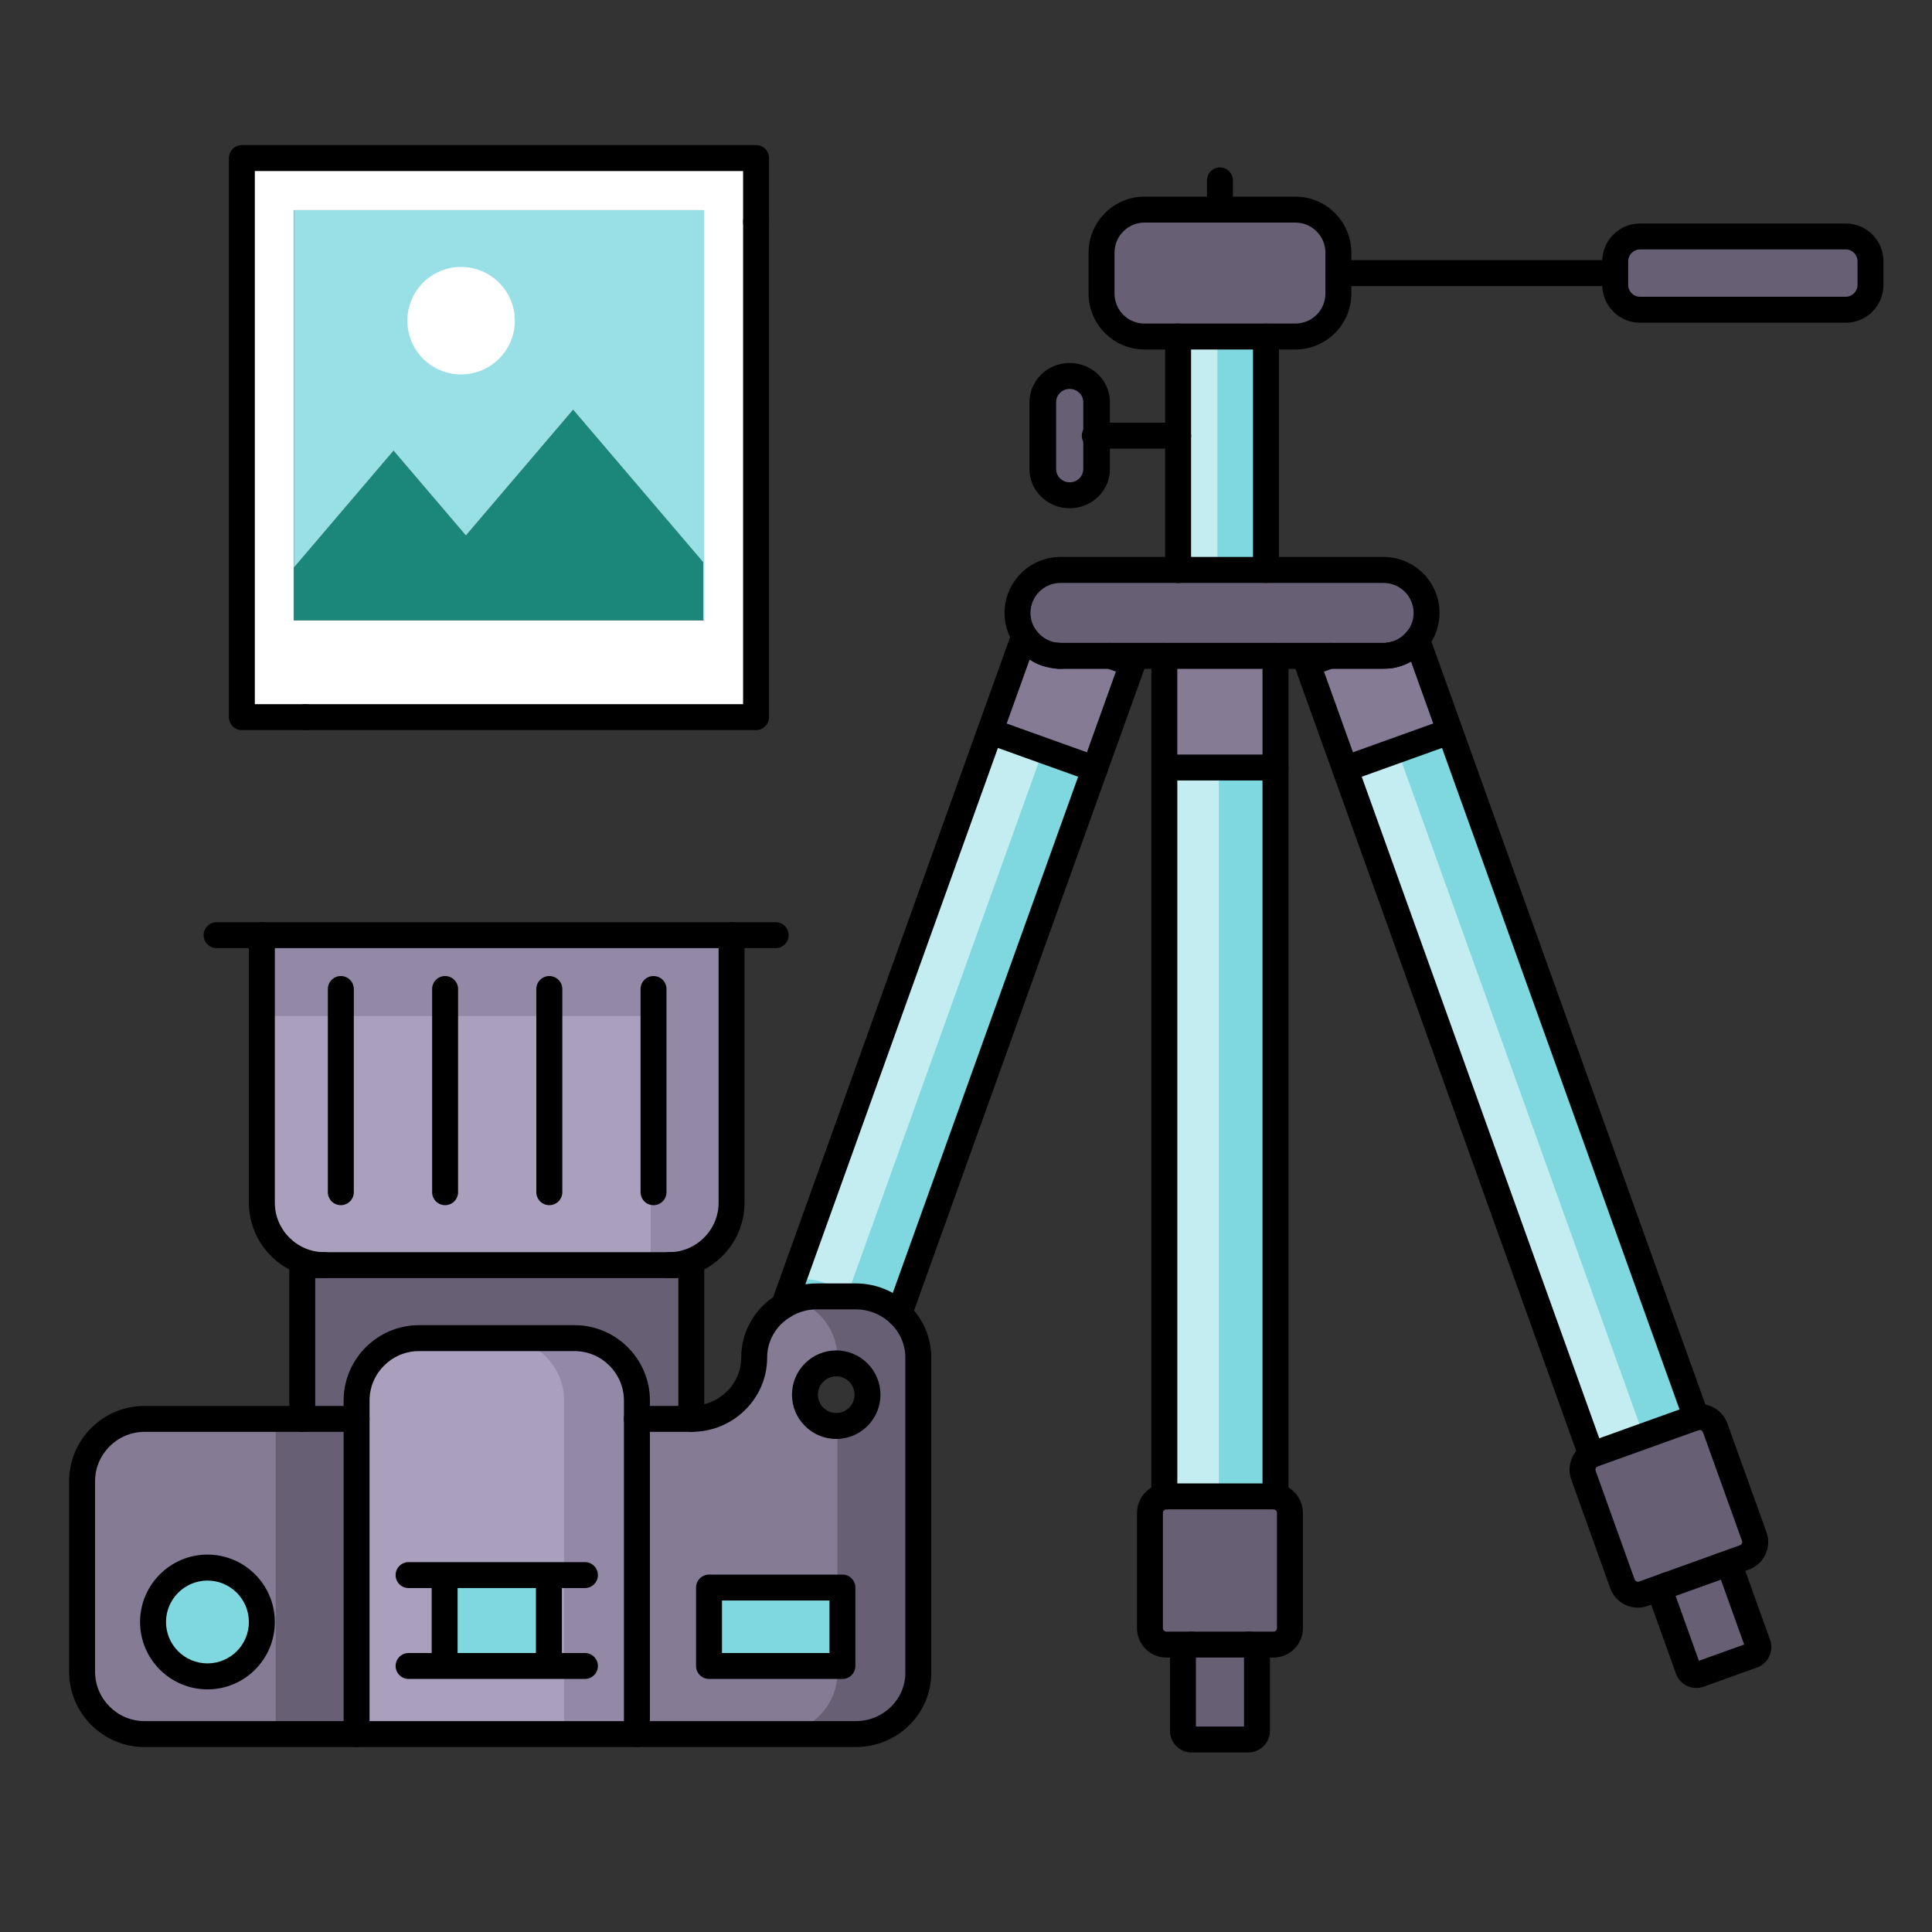 <?xml version="1.0" encoding="UTF-8"?>
<svg width="40px" height="40px" viewBox="0 0 40 40" version="1.1" xmlns="http://www.w3.org/2000/svg" xmlns:xlink="http://www.w3.org/1999/xlink">
    <rect x="0" y="0" width="40" height="40" fill="#333333" stroke="none"/>
    <title>tiempo libre</title>
    <g id="tiempo-libre" stroke="none" stroke-width="1" fill="none" fill-rule="evenodd">
        <g id="shutterstock_357575783" transform="translate(0.5, 3)">
            <path d="M3.796,29.455 C4.417,29.455 4.921,29.959 4.921,30.582 C4.921,31.204 4.417,31.708 3.796,31.708 C3.173,31.708 2.668,31.204 2.668,30.582 C2.668,29.959 3.173,29.455 3.796,29.455" id="Fill-35" fill="#7FD8DF"></path>
            <polyline id="Fill-36" fill="#7FD8DF" points="10.864 31.343 10.864 31.492 8.706 31.492 8.706 29.611 10.864 29.611 10.864 31.343"></polyline>
            <polygon id="Fill-37" fill="#7FD8DF" points="14.179 31.492 16.942 31.492 16.942 29.869 14.179 29.869"></polygon>
            <path d="M14.647,20.065 L14.647,21.899 C14.647,22.611 14.064,23.194 13.354,23.194 L6.216,23.194 C5.504,23.194 4.921,22.611 4.921,21.899 L4.921,16.361 L14.647,16.361 L14.647,20.065" id="Fill-38" fill="#AA9FBC"></path>
            <path d="M4.921,16.361 L4.921,18.036 L12.972,18.036 L12.972,23.194 L13.354,23.194 C14.064,23.194 14.647,22.611 14.647,21.899 L14.647,16.361 L4.921,16.361" id="Fill-39" fill="#9388A5"></path>
            <path d="M12.687,31.608 L12.687,32.902 L6.883,32.902 L6.883,25.998 C6.883,25.286 7.464,24.705 8.176,24.705 L11.394,24.705 C12.105,24.705 12.687,25.286 12.687,25.998 L12.687,31.608 Z M8.706,31.492 L10.864,31.492 L10.864,29.611 L8.706,29.611 L8.706,31.492 Z" id="Fill-40" fill="#AA9FBC"></path>
            <path d="M11.394,24.705 L9.886,24.705 C10.598,24.705 11.179,25.286 11.179,25.998 L11.179,32.902 L12.687,32.902 L12.687,25.998 C12.687,25.286 12.105,24.705 11.394,24.705" id="Fill-41" fill="#9388A5"></path>
            <path d="M4.921,30.582 C4.921,29.959 4.417,29.455 3.796,29.455 C3.173,29.455 2.668,29.959 2.668,30.582 C2.668,31.204 3.173,31.708 3.796,31.708 C4.417,31.708 4.921,31.204 4.921,30.582 Z M6.883,31.608 L6.883,32.902 L2.493,32.902 C1.781,32.902 1.199,32.319 1.199,31.608 L1.199,27.669 C1.199,26.959 1.781,26.377 2.493,26.377 L6.883,26.377 L6.883,31.608 L6.883,31.608 Z" id="Fill-42" fill="#857B95"></path>
            <polyline id="Fill-43" fill="#675F74" points="5.757 26.377 5.208 26.377 5.208 32.902 6.883 32.902 6.883 26.377 5.757 26.377"></polyline>
            <path d="M14.179,31.492 L16.942,31.492 L16.942,29.869 L14.179,29.869 L14.179,31.492 Z M17.461,25.876 C17.461,25.519 17.171,25.227 16.813,25.227 C16.456,25.227 16.166,25.519 16.166,25.876 C16.166,26.234 16.456,26.524 16.813,26.524 C17.171,26.524 17.461,26.234 17.461,25.876 Z M18.513,29.073 C18.513,29.785 18.513,30.938 18.513,31.634 C18.513,32.333 17.93,32.902 17.218,32.902 L12.687,32.902 L12.687,26.377 L13.821,26.377 C14.533,26.377 15.114,25.805 15.114,25.108 C15.114,24.654 15.36,24.256 15.729,24.033 C15.926,23.911 16.161,23.84 16.409,23.84 L17.218,23.84 C17.566,23.84 17.883,23.976 18.116,24.197 C18.36,24.428 18.513,24.752 18.513,25.108 C18.513,25.805 18.513,26.959 18.513,27.669 L18.513,29.073 L18.513,29.073 Z" id="Fill-44" fill="#857B95"></path>
            <path d="M18.116,24.197 C17.883,23.976 17.566,23.84 17.218,23.84 L16.409,23.84 C16.259,23.84 16.115,23.869 15.98,23.916 C16.153,23.978 16.311,24.073 16.441,24.197 C16.685,24.428 16.837,24.752 16.837,25.108 C16.837,25.147 16.837,25.188 16.837,25.23 C17.184,25.243 17.461,25.527 17.461,25.876 C17.461,26.226 17.184,26.508 16.837,26.521 C16.837,26.939 16.837,27.349 16.837,27.669 L16.837,29.073 C16.837,29.303 16.837,29.578 16.837,29.869 L16.942,29.869 L16.942,31.492 L16.837,31.492 C16.837,31.541 16.837,31.589 16.837,31.634 C16.837,32.333 16.255,32.902 15.543,32.902 L17.218,32.902 C17.93,32.902 18.513,32.333 18.513,31.634 C18.513,30.938 18.513,29.785 18.513,29.073 L18.513,27.669 C18.513,26.959 18.513,25.805 18.513,25.108 C18.513,24.752 18.36,24.428 18.116,24.197" id="Fill-45" fill="#675F74"></path>
            <path d="M13.812,23.194 L13.812,26.377 L12.687,26.377 L12.687,25.998 C12.687,25.286 12.105,24.705 11.394,24.705 L8.176,24.705 C7.464,24.705 6.883,25.286 6.883,25.998 L6.883,26.377 L5.757,26.377 L5.757,23.194 L13.812,23.194" id="Fill-46" fill="#675F74"></path>
            <path d="M22.947,10.743 L22.166,12.919 L19.999,12.142 L20.707,10.169 C20.742,10.224 20.782,10.274 20.828,10.319 C20.834,10.326 20.841,10.333 20.848,10.336 C20.873,10.363 20.901,10.386 20.932,10.406 C20.96,10.43 20.992,10.45 21.023,10.467 C21.039,10.475 21.055,10.484 21.072,10.492 C21.099,10.505 21.126,10.517 21.154,10.525 C21.223,10.551 21.297,10.567 21.372,10.574 C21.399,10.577 21.427,10.579 21.456,10.579 L22.491,10.579 L22.947,10.743" id="Fill-47" fill="#857B95"></path>
            <polygon id="Fill-48" fill="#857B95" points="23.606 12.891 25.908 12.891 25.908 10.579 23.606 10.579"></polygon>
            <path d="M28.838,10.247 L29.518,12.142 L29.516,12.142 L27.35,12.919 L26.568,10.743 L27.025,10.579 L28.144,10.579 C28.186,10.579 28.226,10.576 28.267,10.569 C28.29,10.567 28.313,10.564 28.335,10.557 C28.347,10.556 28.359,10.552 28.369,10.549 C28.394,10.544 28.419,10.537 28.443,10.527 C28.6,10.472 28.735,10.375 28.838,10.247" id="Fill-49" fill="#857B95"></path>
            <polygon id="Fill-50" fill="#C3EDF0" points="23.891 8.8 25.71 8.8 25.71 3.968 23.891 3.968"></polygon>
            <polygon id="Fill-51" fill="#7FD8DF" points="24.705 8.8 25.71 8.8 25.71 3.968 24.705 3.968"></polygon>
            <path d="M22.166,12.919 L18.116,24.197 C17.883,23.976 17.566,23.84 17.218,23.84 L16.409,23.84 C16.161,23.84 15.926,23.911 15.729,24.033 L19.999,12.142 L22.166,12.919" id="Fill-52" fill="#C3EDF0"></path>
            <path d="M15.926,23.484 L15.729,24.033 C15.926,23.911 16.161,23.84 16.409,23.84 L17.033,23.84 C16.801,23.619 16.484,23.484 16.136,23.484 L15.926,23.484" id="Fill-53" fill="#7FD8DF"></path>
            <path d="M19.999,12.142 L19.988,12.169 L21.084,12.562 L17.033,23.84 L17.218,23.84 C17.566,23.84 17.883,23.976 18.116,24.197 L22.166,12.919 L19.999,12.142" id="Fill-54" fill="#7FD8DF"></path>
            <polygon id="Fill-55" fill="#C3EDF0" points="23.606 27.981 25.908 27.981 25.908 12.891 23.606 12.891"></polygon>
            <polygon id="Fill-56" fill="#7FD8DF" points="24.735 27.981 25.908 27.981 25.908 12.891 24.735 12.891"></polygon>
            <polyline id="Fill-57" fill="#C3EDF0" points="29.518 12.142 34.617 26.343 34.576 26.358 32.481 27.11 32.449 27.122 27.35 12.919 29.516 12.142 29.518 12.142"></polyline>
            <polyline id="Fill-58" fill="#7FD8DF" points="29.518 12.142 29.516 12.142 28.433 12.531 33.444 26.489 33.404 26.504 32.361 26.878 32.449 27.122 32.481 27.11 34.576 26.358 34.617 26.343 29.518 12.142"></polyline>
            <path d="M38.226,2.41 L38.226,2.899 C38.226,3.182 37.997,3.413 37.714,3.413 L33.456,3.413 C33.171,3.413 32.941,3.182 32.941,2.899 L32.941,2.41 C32.941,2.125 33.171,1.896 33.456,1.896 L37.714,1.896 C37.997,1.896 38.226,2.125 38.226,2.41" id="Fill-59" fill="#675F74"></path>
            <path d="M22.166,6.02 L22.166,6.713 C22.166,7.011 21.923,7.254 21.623,7.254 C21.474,7.254 21.339,7.194 21.241,7.095 C21.143,6.998 21.082,6.862 21.082,6.713 L21.082,5.326 C21.082,5.026 21.325,4.783 21.623,4.783 C21.773,4.783 21.91,4.844 22.007,4.943 C22.106,5.04 22.166,5.177 22.166,5.326 L22.166,6.02" id="Fill-60" fill="#675F74"></path>
            <path d="M27.209,2.654 L27.209,3.078 C27.209,3.569 26.809,3.968 26.318,3.968 L23.196,3.968 C22.706,3.968 22.307,3.569 22.307,3.078 L22.307,2.231 C22.307,1.738 22.706,1.339 23.196,1.339 L26.318,1.339 C26.809,1.339 27.209,1.738 27.209,2.231 L27.209,2.654" id="Fill-61" fill="#675F74"></path>
            <path d="M29.035,9.69 C29.035,9.901 28.962,10.095 28.838,10.247 L28.836,10.244 C28.734,10.371 28.598,10.47 28.443,10.527 C28.419,10.535 28.394,10.542 28.369,10.549 C28.359,10.552 28.347,10.556 28.335,10.557 C28.313,10.562 28.29,10.567 28.267,10.569 C28.226,10.576 28.186,10.579 28.144,10.579 L21.456,10.579 C21.427,10.579 21.399,10.577 21.372,10.574 C21.297,10.567 21.223,10.551 21.154,10.525 C21.126,10.515 21.099,10.505 21.072,10.492 C21.055,10.484 21.039,10.475 21.023,10.467 C20.992,10.448 20.96,10.428 20.932,10.406 C20.901,10.385 20.873,10.361 20.848,10.336 C20.794,10.286 20.749,10.231 20.707,10.169 L20.707,10.167 C20.618,10.03 20.566,9.866 20.566,9.69 C20.566,9.199 20.965,8.8 21.456,8.8 L28.144,8.8 C28.635,8.8 29.035,9.199 29.035,9.69" id="Fill-62" fill="#675F74"></path>
            <path d="M35.894,31.041 C35.928,31.135 35.88,31.238 35.786,31.271 L34.682,31.668 C34.588,31.701 34.484,31.653 34.451,31.559 L33.91,30.05 C33.876,29.958 33.921,29.857 34.012,29.822 C34.014,29.82 34.017,29.82 34.019,29.819 L35.121,29.423 C35.215,29.39 35.318,29.439 35.352,29.53 L35.894,31.041" id="Fill-63" fill="#675F74"></path>
            <path d="M35.819,28.81 C35.883,28.988 35.791,29.182 35.613,29.246 L35.121,29.423 L34.019,29.819 C34.017,29.82 34.014,29.82 34.012,29.822 L33.526,29.996 C33.35,30.06 33.154,29.968 33.091,29.79 L32.283,27.542 C32.221,27.37 32.308,27.177 32.481,27.11 L34.576,26.358 C34.752,26.294 34.948,26.387 35.012,26.564 L35.819,28.81" id="Fill-64" fill="#675F74"></path>
            <path d="M26.206,28.323 L26.206,30.71 C26.206,30.897 26.054,31.05 25.866,31.05 L23.65,31.05 C23.461,31.05 23.308,30.897 23.308,30.71 L23.308,28.323 C23.308,28.134 23.461,27.981 23.65,27.981 L25.866,27.981 C26.054,27.981 26.206,28.134 26.206,28.323" id="Fill-65" fill="#675F74"></path>
            <path d="M25.525,31.231 L25.525,32.834 C25.525,32.934 25.444,33.014 25.344,33.014 L24.171,33.014 C24.072,33.014 23.992,32.934 23.992,32.834 L23.992,31.231 C23.992,31.132 24.072,31.05 24.171,31.05 L25.344,31.05 C25.444,31.05 25.525,31.132 25.525,31.231" id="Fill-66" fill="#675F74"></path>
            <path d="M5.585,9.842 L14.077,9.842 L14.077,1.351 L5.585,1.351 L5.585,9.842 Z M15.154,1.59 L15.154,11.847 L4.508,11.847 L4.508,0.273 L15.154,0.273 L15.154,1.59 L15.154,1.59 Z" id="Fill-68" fill="#FFFFFF"></path>
            <polyline id="Fill-69" fill="#1B877A" points="14.058 8.639 14.058 9.842 5.585 9.842 5.585 8.75 7.648 6.33 9.146 8.086 11.366 5.482 14.058 8.639"></polyline>
            <path d="M9.823,3.64 C9.823,3.21 9.474,2.863 9.046,2.863 C8.616,2.863 8.269,3.21 8.269,3.64 C8.269,4.068 8.616,4.417 9.046,4.417 C9.474,4.417 9.823,4.068 9.823,3.64 Z M14.077,1.351 L14.077,9.842 L14.058,9.842 L14.058,8.639 L11.366,5.482 L9.146,8.086 L7.648,6.33 L5.585,8.75 L5.585,1.351 L14.077,1.351 L14.077,1.351 Z" id="Fill-70" fill="#98E0E6"></path>
            <path d="M5.824,12.116 L4.508,12.116 C4.359,12.116 4.239,11.996 4.239,11.847 L4.239,0.273 C4.239,0.124 4.359,0.004 4.508,0.004 L15.154,0.004 C15.302,0.004 15.422,0.124 15.422,0.273 L15.422,1.59 C15.422,1.739 15.302,1.859 15.154,1.859 C15.005,1.859 14.885,1.739 14.885,1.59 L14.885,0.541 L4.776,0.541 L4.776,11.579 L5.824,11.579 C5.972,11.579 6.093,11.699 6.093,11.847 C6.093,11.996 5.972,12.116 5.824,12.116" id="Fill-71" fill="#000000"></path>
            <path d="M15.154,12.116 L5.824,12.116 C5.676,12.116 5.555,11.996 5.555,11.847 C5.555,11.699 5.676,11.579 5.824,11.579 L14.885,11.579 L14.885,1.59 C14.885,1.442 15.005,1.322 15.154,1.322 C15.302,1.322 15.422,1.442 15.422,1.59 L15.422,11.847 C15.422,11.996 15.302,12.116 15.154,12.116" id="Fill-72" fill="#000000"></path>
            <path d="M9.046,2.527 C9.659,2.527 10.159,3.024 10.159,3.64 C10.159,4.253 9.659,4.752 9.046,4.752 C8.431,4.752 7.934,4.253 7.934,3.64 C7.934,3.024 8.431,2.527 9.046,2.527" id="Fill-73" fill="#FFFFFF"></path>
            <path d="M25.908,28.25 L25.866,28.25 C25.718,28.25 25.598,28.129 25.598,27.981 C25.598,27.928 25.613,27.879 25.639,27.837 L25.639,10.579 C25.639,10.431 25.76,10.31 25.908,10.31 C26.056,10.31 26.177,10.431 26.177,10.579 L26.177,27.981 C26.177,28.129 26.056,28.25 25.908,28.25" id="Fill-74" fill="#000000"></path>
            <path d="M23.65,28.25 L23.606,28.25 C23.458,28.25 23.338,28.129 23.338,27.981 L23.338,10.579 C23.338,10.431 23.458,10.31 23.606,10.31 C23.755,10.31 23.875,10.431 23.875,10.579 L23.875,27.834 C23.902,27.877 23.919,27.927 23.919,27.981 C23.919,28.129 23.798,28.25 23.65,28.25" id="Fill-75" fill="#000000"></path>
            <path d="M25.866,31.318 L25.344,31.318 C25.195,31.318 25.075,31.198 25.075,31.05 C25.075,30.901 25.195,30.781 25.344,30.781 L25.866,30.781 C25.905,30.781 25.938,30.749 25.938,30.71 L25.938,28.323 C25.938,28.282 25.905,28.25 25.866,28.25 L23.65,28.25 C23.609,28.25 23.577,28.282 23.577,28.323 L23.577,30.71 C23.577,30.749 23.61,30.781 23.65,30.781 L24.171,30.781 C24.319,30.781 24.44,30.901 24.44,31.05 C24.44,31.198 24.319,31.318 24.171,31.318 L23.65,31.318 C23.314,31.318 23.04,31.045 23.04,30.71 L23.04,28.323 C23.04,27.986 23.314,27.712 23.65,27.712 L25.866,27.712 C26.202,27.712 26.475,27.986 26.475,28.323 L26.475,30.71 C26.475,31.045 26.202,31.318 25.866,31.318" id="Fill-76" fill="#000000"></path>
            <path d="M24.26,32.746 L25.256,32.746 L25.256,31.318 L24.26,31.318 L24.26,32.746 Z M25.344,33.283 L24.171,33.283 C23.924,33.283 23.723,33.082 23.723,32.834 L23.723,31.231 C23.723,30.983 23.924,30.781 24.171,30.781 L25.344,30.781 C25.591,30.781 25.793,30.983 25.793,31.231 L25.793,32.834 C25.793,33.082 25.591,33.283 25.344,33.283 L25.344,33.283 Z" id="Fill-77" fill="#000000"></path>
            <path d="M25.908,13.159 L23.606,13.159 C23.458,13.159 23.338,13.039 23.338,12.891 C23.338,12.742 23.458,12.622 23.606,12.622 L25.908,12.622 C26.056,12.622 26.177,12.742 26.177,12.891 C26.177,13.039 26.056,13.159 25.908,13.159" id="Fill-78" fill="#000000"></path>
            <path d="M22.166,13.188 C22.136,13.188 22.105,13.183 22.075,13.172 L19.908,12.395 C19.768,12.345 19.696,12.191 19.746,12.051 C19.796,11.912 19.95,11.839 20.089,11.889 L22.257,12.666 C22.396,12.716 22.469,12.87 22.419,13.01 C22.38,13.119 22.276,13.188 22.166,13.188" id="Fill-79" fill="#000000"></path>
            <path d="M35.121,29.692 C35.011,29.692 34.908,29.624 34.868,29.515 C34.818,29.375 34.89,29.221 35.029,29.171 L35.522,28.993 C35.546,28.984 35.558,28.968 35.564,28.956 C35.57,28.944 35.575,28.924 35.566,28.901 L34.759,26.655 C34.751,26.631 34.734,26.619 34.721,26.613 C34.711,26.609 34.691,26.602 34.668,26.61 C34.528,26.661 34.374,26.589 34.324,26.449 C34.273,26.31 34.346,26.156 34.485,26.105 C34.637,26.05 34.803,26.058 34.95,26.127 C35.098,26.197 35.21,26.32 35.265,26.474 L36.072,28.719 C36.127,28.873 36.119,29.038 36.05,29.185 C35.98,29.332 35.857,29.444 35.703,29.499 L35.212,29.676 C35.182,29.687 35.151,29.692 35.121,29.692" id="Fill-80" fill="#000000"></path>
            <path d="M33.411,30.285 C33.323,30.285 33.234,30.266 33.152,30.227 C33.004,30.157 32.893,30.034 32.838,29.881 L32.031,27.633 C31.92,27.325 32.078,26.978 32.384,26.86 C32.522,26.806 32.678,26.874 32.731,27.013 C32.785,27.151 32.716,27.307 32.578,27.36 C32.542,27.375 32.523,27.415 32.536,27.451 L33.343,29.7 C33.352,29.723 33.368,29.735 33.381,29.741 C33.391,29.745 33.411,29.752 33.435,29.744 L33.921,29.569 C34.061,29.519 34.215,29.592 34.265,29.731 C34.315,29.871 34.242,30.025 34.103,30.075 L33.617,30.249 C33.55,30.273 33.481,30.285 33.411,30.285" id="Fill-81" fill="#000000"></path>
            <path d="M34.192,30.042 L34.674,31.385 L35.611,31.048 L35.129,29.706 L34.192,30.042 Z M34.621,31.947 L34.621,31.947 C34.431,31.947 34.261,31.828 34.198,31.649 L33.657,30.14 C33.575,29.916 33.681,29.672 33.899,29.578 C33.908,29.573 33.918,29.569 33.928,29.566 L35.03,29.171 C35.079,29.153 35.13,29.144 35.182,29.144 C35.37,29.144 35.54,29.262 35.604,29.439 L36.147,30.951 C36.188,31.063 36.182,31.185 36.131,31.294 C36.079,31.402 35.989,31.484 35.876,31.524 L34.773,31.921 C34.724,31.938 34.673,31.947 34.621,31.947 L34.621,31.947 Z" id="Fill-82" fill="#000000"></path>
            <path d="M27.35,13.188 C27.24,13.188 27.137,13.119 27.097,13.01 C27.047,12.87 27.12,12.716 27.259,12.666 L29.425,11.889 C29.565,11.839 29.719,11.912 29.769,12.051 C29.819,12.191 29.746,12.345 29.607,12.395 L27.441,13.172 C27.411,13.183 27.38,13.188 27.35,13.188" id="Fill-83" fill="#000000"></path>
            <path d="M25.71,9.069 C25.562,9.069 25.442,8.948 25.442,8.8 L25.442,3.968 C25.442,3.819 25.562,3.699 25.71,3.699 C25.859,3.699 25.979,3.819 25.979,3.968 L25.979,8.8 C25.979,8.948 25.859,9.069 25.71,9.069" id="Fill-84" fill="#000000"></path>
            <path d="M23.891,9.069 C23.743,9.069 23.623,8.948 23.623,8.8 L23.623,3.968 C23.623,3.819 23.743,3.699 23.891,3.699 C24.04,3.699 24.16,3.819 24.16,3.968 L24.16,8.8 C24.16,8.948 24.04,9.069 23.891,9.069" id="Fill-85" fill="#000000"></path>
            <path d="M23.196,1.608 C22.854,1.608 22.575,1.887 22.575,2.231 L22.575,3.078 C22.575,3.421 22.854,3.699 23.196,3.699 L26.318,3.699 C26.662,3.699 26.941,3.421 26.941,3.078 L26.941,2.231 C26.941,1.887 26.662,1.608 26.318,1.608 L23.196,1.608 Z M26.318,4.236 L23.196,4.236 C22.558,4.236 22.038,3.717 22.038,3.078 L22.038,2.231 C22.038,1.591 22.558,1.071 23.196,1.071 L26.318,1.071 C26.958,1.071 27.478,1.591 27.478,2.231 L27.478,3.078 C27.478,3.717 26.958,4.236 26.318,4.236 L26.318,4.236 Z" id="Fill-86" fill="#000000"></path>
            <path d="M33.456,2.164 C33.32,2.164 33.21,2.275 33.21,2.41 L33.21,2.899 C33.21,3.034 33.32,3.144 33.456,3.144 L37.714,3.144 C37.848,3.144 37.958,3.034 37.958,2.899 L37.958,2.41 C37.958,2.275 37.848,2.164 37.714,2.164 L33.456,2.164 Z M37.714,3.682 L33.456,3.682 C33.024,3.682 32.673,3.331 32.673,2.899 L32.673,2.41 C32.673,1.978 33.024,1.627 33.456,1.627 L37.714,1.627 C38.145,1.627 38.495,1.978 38.495,2.41 L38.495,2.899 C38.495,3.331 38.145,3.682 37.714,3.682 L37.714,3.682 Z" id="Fill-87" fill="#000000"></path>
            <path d="M32.855,2.923 L27.209,2.923 C27.061,2.923 26.941,2.803 26.941,2.654 C26.941,2.506 27.061,2.386 27.209,2.386 L32.855,2.386 C33.003,2.386 33.123,2.506 33.123,2.654 C33.123,2.803 33.003,2.923 32.855,2.923" id="Fill-88" fill="#000000"></path>
            <path d="M12.687,33.171 L6.883,33.171 C6.734,33.171 6.614,33.051 6.614,32.902 C6.614,32.754 6.734,32.634 6.883,32.634 L12.687,32.634 C12.835,32.634 12.956,32.754 12.956,32.902 C12.956,33.051 12.835,33.171 12.687,33.171" id="Fill-89" fill="#000000"></path>
            <path d="M13.812,26.645 C13.664,26.645 13.544,26.525 13.544,26.377 L13.544,23.462 L13.354,23.462 C13.205,23.462 13.085,23.342 13.085,23.194 C13.085,23.046 13.205,22.925 13.354,22.925 L13.812,22.925 C13.961,22.925 14.081,23.046 14.081,23.194 L14.081,26.377 C14.081,26.525 13.961,26.645 13.812,26.645" id="Fill-90" fill="#000000"></path>
            <path d="M12.687,26.645 C12.539,26.645 12.418,26.525 12.418,26.377 L12.418,25.998 C12.418,25.433 11.959,24.973 11.394,24.973 L8.176,24.973 C7.611,24.973 7.151,25.433 7.151,25.998 L7.151,26.377 C7.151,26.525 7.031,26.645 6.883,26.645 C6.734,26.645 6.614,26.525 6.614,26.377 L6.614,25.998 C6.614,25.137 7.315,24.436 8.176,24.436 L11.394,24.436 C12.255,24.436 12.956,25.137 12.956,25.998 L12.956,26.377 C12.956,26.525 12.835,26.645 12.687,26.645" id="Fill-91" fill="#000000"></path>
            <path d="M5.757,26.645 C5.609,26.645 5.489,26.525 5.489,26.377 L5.489,23.194 C5.489,23.046 5.609,22.925 5.757,22.925 L6.216,22.925 C6.364,22.925 6.485,23.046 6.485,23.194 C6.485,23.342 6.364,23.462 6.216,23.462 L6.026,23.462 L6.026,26.377 C6.026,26.525 5.906,26.645 5.757,26.645" id="Fill-92" fill="#000000"></path>
            <path d="M2.493,26.645 C1.928,26.645 1.468,27.105 1.468,27.669 L1.468,31.608 C1.468,32.173 1.928,32.634 2.493,32.634 L6.614,32.634 L6.614,26.645 L2.493,26.645 Z M6.883,33.171 L2.493,33.171 C1.631,33.171 0.931,32.47 0.931,31.608 L0.931,27.669 C0.931,26.808 1.631,26.108 2.493,26.108 L6.883,26.108 C7.031,26.108 7.151,26.228 7.151,26.377 L7.151,32.902 C7.151,33.051 7.031,33.171 6.883,33.171 L6.883,33.171 Z" id="Fill-93" fill="#000000"></path>
            <path d="M12.956,32.634 L17.218,32.634 C17.784,32.634 18.244,32.185 18.244,31.634 L18.244,25.108 C18.244,24.837 18.133,24.583 17.931,24.392 C17.739,24.209 17.485,24.109 17.218,24.109 L16.409,24.109 C16.218,24.109 16.031,24.162 15.87,24.262 C15.564,24.446 15.383,24.762 15.383,25.108 C15.383,25.956 14.682,26.645 13.821,26.645 L12.956,26.645 L12.956,32.634 Z M17.218,33.171 L12.687,33.171 C12.539,33.171 12.418,33.051 12.418,32.902 L12.418,26.377 C12.418,26.228 12.539,26.108 12.687,26.108 L13.812,26.108 C14.386,26.108 14.846,25.659 14.846,25.108 C14.846,24.573 15.124,24.085 15.59,23.803 C15.834,23.652 16.118,23.572 16.409,23.572 L17.218,23.572 C17.624,23.572 18.008,23.725 18.301,24.002 C18.61,24.295 18.781,24.688 18.781,25.108 L18.781,31.634 C18.781,32.482 18.08,33.171 17.218,33.171 L17.218,33.171 Z" id="Fill-94" fill="#000000"></path>
            <path d="M13.354,23.462 L6.216,23.462 C5.354,23.462 4.653,22.761 4.653,21.899 L4.653,16.361 C4.653,16.213 4.773,16.093 4.921,16.093 C5.07,16.093 5.19,16.213 5.19,16.361 L5.19,21.899 C5.19,22.465 5.65,22.925 6.216,22.925 L13.354,22.925 C13.918,22.925 14.378,22.465 14.378,21.899 L14.378,16.361 C14.378,16.213 14.498,16.093 14.647,16.093 C14.795,16.093 14.915,16.213 14.915,16.361 L14.915,21.899 C14.915,22.761 14.215,23.462 13.354,23.462" id="Fill-95" fill="#000000"></path>
            <path d="M15.56,16.63 L3.985,16.63 C3.837,16.63 3.716,16.51 3.716,16.361 C3.716,16.213 3.837,16.093 3.985,16.093 L15.56,16.093 C15.708,16.093 15.828,16.213 15.828,16.361 C15.828,16.51 15.708,16.63 15.56,16.63" id="Fill-96" fill="#000000"></path>
            <path d="M6.556,21.952 C6.408,21.952 6.288,21.831 6.288,21.683 L6.288,17.477 C6.288,17.328 6.408,17.208 6.556,17.208 C6.705,17.208 6.825,17.328 6.825,17.477 L6.825,21.683 C6.825,21.831 6.705,21.952 6.556,21.952" id="Fill-97" fill="#000000"></path>
            <path d="M8.715,21.952 C8.567,21.952 8.447,21.831 8.447,21.683 L8.447,17.477 C8.447,17.328 8.567,17.208 8.715,17.208 C8.864,17.208 8.984,17.328 8.984,17.477 L8.984,21.683 C8.984,21.831 8.864,21.952 8.715,21.952" id="Fill-98" fill="#000000"></path>
            <path d="M10.873,21.952 C10.725,21.952 10.604,21.831 10.604,21.683 L10.604,17.477 C10.604,17.328 10.725,17.208 10.873,17.208 C11.021,17.208 11.142,17.328 11.142,17.477 L11.142,21.683 C11.142,21.831 11.021,21.952 10.873,21.952" id="Fill-99" fill="#000000"></path>
            <path d="M13.03,21.952 C12.882,21.952 12.762,21.831 12.762,21.683 L12.762,17.477 C12.762,17.328 12.882,17.208 13.03,17.208 C13.179,17.208 13.299,17.328 13.299,17.477 L13.299,21.683 C13.299,21.831 13.179,21.952 13.03,21.952" id="Fill-100" fill="#000000"></path>
            <path d="M3.796,29.724 C3.322,29.724 2.937,30.109 2.937,30.582 C2.937,31.055 3.322,31.439 3.796,31.439 C4.268,31.439 4.653,31.055 4.653,30.582 C4.653,30.109 4.268,29.724 3.796,29.724 Z M3.796,31.977 C3.026,31.977 2.4,31.351 2.4,30.582 C2.4,29.813 3.026,29.186 3.796,29.186 C4.565,29.186 5.19,29.813 5.19,30.582 C5.19,31.351 4.565,31.977 3.796,31.977 L3.796,31.977 Z" id="Fill-101" fill="#000000"></path>
            <path d="M16.813,25.496 C16.604,25.496 16.434,25.666 16.434,25.876 C16.434,26.085 16.604,26.255 16.813,26.255 C17.022,26.255 17.192,26.085 17.192,25.876 C17.192,25.666 17.022,25.496 16.813,25.496 Z M16.813,26.792 C16.308,26.792 15.897,26.381 15.897,25.876 C15.897,25.37 16.308,24.959 16.813,24.959 C17.318,24.959 17.729,25.37 17.729,25.876 C17.729,26.381 17.318,26.792 16.813,26.792 L16.813,26.792 Z" id="Fill-102" fill="#000000"></path>
            <path d="M14.448,31.224 L16.673,31.224 L16.673,30.137 L14.448,30.137 L14.448,31.224 Z M16.942,31.761 L14.179,31.761 C14.031,31.761 13.911,31.64 13.911,31.492 L13.911,29.869 C13.911,29.721 14.031,29.6 14.179,29.6 L16.942,29.6 C17.09,29.6 17.21,29.721 17.21,29.869 L17.21,31.492 C17.21,31.64 17.09,31.761 16.942,31.761 L16.942,31.761 Z" id="Fill-103" fill="#000000"></path>
            <path d="M11.61,31.761 L7.96,31.761 C7.811,31.761 7.691,31.64 7.691,31.492 C7.691,31.344 7.811,31.224 7.96,31.224 L11.61,31.224 C11.758,31.224 11.879,31.344 11.879,31.492 C11.879,31.64 11.758,31.761 11.61,31.761" id="Fill-104" fill="#000000"></path>
            <path d="M11.61,29.879 L7.96,29.879 C7.811,29.879 7.691,29.759 7.691,29.611 C7.691,29.462 7.811,29.342 7.96,29.342 L11.61,29.342 C11.758,29.342 11.879,29.462 11.879,29.611 C11.879,29.759 11.758,29.879 11.61,29.879" id="Fill-105" fill="#000000"></path>
            <path d="M8.706,31.611 C8.557,31.611 8.437,31.491 8.437,31.343 L8.437,29.641 C8.437,29.493 8.557,29.372 8.706,29.372 C8.854,29.372 8.974,29.493 8.974,29.641 L8.974,31.343 C8.974,31.491 8.854,31.611 8.706,31.611" id="Fill-106" fill="#000000"></path>
            <path d="M10.864,31.611 C10.716,31.611 10.596,31.491 10.596,31.343 L10.596,29.641 C10.596,29.493 10.716,29.372 10.864,29.372 C11.013,29.372 11.133,29.493 11.133,29.641 L11.133,31.343 C11.133,31.491 11.013,31.611 10.864,31.611" id="Fill-107" fill="#000000"></path>
            <path d="M28.368,10.818 C28.243,10.818 28.131,10.73 28.105,10.602 C28.076,10.457 28.17,10.315 28.315,10.286 C28.323,10.284 28.331,10.283 28.338,10.28 C28.343,10.278 28.348,10.276 28.353,10.274 C28.462,10.236 28.557,10.168 28.628,10.079 C28.719,9.967 28.767,9.833 28.767,9.69 C28.767,9.347 28.488,9.069 28.144,9.069 L23.891,9.069 C23.743,9.069 23.623,8.948 23.623,8.8 C23.623,8.652 23.743,8.531 23.891,8.531 L28.144,8.531 C28.784,8.531 29.304,9.051 29.304,9.69 C29.304,9.954 29.212,10.212 29.046,10.417 C28.914,10.581 28.738,10.706 28.538,10.778 C28.503,10.792 28.465,10.803 28.422,10.812 C28.404,10.816 28.386,10.818 28.368,10.818" id="Fill-108" fill="#000000"></path>
            <path d="M28.266,10.838 C28.127,10.838 28.009,10.73 27.998,10.588 C27.988,10.441 28.099,10.312 28.247,10.301 C28.251,10.301 28.255,10.301 28.259,10.3 C28.401,10.257 28.55,10.337 28.593,10.479 C28.636,10.621 28.555,10.771 28.413,10.814 C28.374,10.826 28.333,10.834 28.286,10.837 C28.279,10.837 28.273,10.838 28.266,10.838" id="Fill-109" fill="#000000"></path>
            <path d="M27.025,10.848 L22.491,10.848 C22.342,10.848 22.222,10.727 22.222,10.579 C22.222,10.431 22.342,10.31 22.491,10.31 L27.025,10.31 C27.174,10.31 27.294,10.431 27.294,10.579 C27.294,10.727 27.174,10.848 27.025,10.848" id="Fill-110" fill="#000000"></path>
            <path d="M21.456,10.848 C21.416,10.848 21.376,10.845 21.338,10.84 C21.191,10.822 21.087,10.687 21.106,10.54 C21.124,10.393 21.259,10.288 21.406,10.308 C21.422,10.31 21.439,10.31 21.456,10.31 C21.604,10.31 21.724,10.431 21.724,10.579 C21.724,10.727 21.604,10.848 21.456,10.848" id="Fill-111" fill="#000000"></path>
            <path d="M21.154,10.794 C21.129,10.794 21.103,10.791 21.078,10.783 C21.025,10.767 20.98,10.746 20.952,10.732 C20.819,10.665 20.766,10.504 20.832,10.371 C20.899,10.239 21.06,10.185 21.193,10.252 C21.205,10.258 21.217,10.264 21.23,10.268 C21.372,10.31 21.454,10.459 21.412,10.601 C21.377,10.718 21.27,10.794 21.154,10.794" id="Fill-112" fill="#000000"></path>
            <path d="M21.023,10.736 C20.981,10.736 20.938,10.726 20.898,10.704 C20.852,10.68 20.809,10.652 20.772,10.623 C20.736,10.598 20.702,10.57 20.672,10.541 C20.658,10.529 20.648,10.519 20.641,10.512 C20.579,10.451 20.526,10.385 20.481,10.313 C20.401,10.188 20.437,10.022 20.562,9.942 C20.687,9.862 20.853,9.899 20.933,10.024 C20.957,10.06 20.982,10.093 21.011,10.122 C21.023,10.132 21.034,10.142 21.045,10.153 C21.054,10.164 21.066,10.173 21.08,10.182 C21.087,10.188 21.095,10.193 21.102,10.199 C21.115,10.209 21.131,10.22 21.149,10.229 C21.28,10.299 21.33,10.461 21.261,10.592 C21.213,10.684 21.12,10.736 21.023,10.736" id="Fill-113" fill="#000000"></path>
            <path d="M15.729,24.302 C15.699,24.302 15.668,24.297 15.638,24.286 C15.498,24.236 15.426,24.082 15.476,23.942 L20.413,10.192 C20.337,10.036 20.298,9.865 20.298,9.69 C20.298,9.051 20.817,8.531 21.456,8.531 L23.891,8.531 C24.04,8.531 24.16,8.652 24.16,8.8 C24.16,8.948 24.04,9.069 23.891,9.069 L21.456,9.069 C21.113,9.069 20.835,9.347 20.835,9.69 C20.835,9.808 20.869,9.922 20.933,10.021 C20.96,10.065 20.975,10.115 20.975,10.167 C20.975,10.198 20.97,10.23 20.96,10.259 L15.982,24.124 C15.942,24.233 15.839,24.302 15.729,24.302" id="Fill-114" fill="#000000"></path>
            <path d="M18.116,24.466 C18.086,24.466 18.055,24.461 18.025,24.45 C17.885,24.4 17.813,24.246 17.863,24.106 L22.603,10.905 L22.444,10.848 L21.456,10.848 C21.416,10.848 21.376,10.845 21.338,10.84 C21.25,10.833 21.153,10.811 21.062,10.778 C21.025,10.765 20.989,10.751 20.952,10.732 C20.933,10.723 20.912,10.712 20.893,10.701 C20.842,10.672 20.802,10.646 20.768,10.62 C20.73,10.592 20.691,10.559 20.656,10.525 C20.599,10.471 20.54,10.402 20.484,10.319 C20.401,10.196 20.433,10.029 20.556,9.946 C20.679,9.863 20.846,9.895 20.929,10.018 C20.963,10.067 20.995,10.106 21.031,10.14 C21.052,10.16 21.068,10.174 21.088,10.188 C21.115,10.208 21.137,10.222 21.159,10.235 C21.165,10.238 21.178,10.245 21.19,10.251 C21.21,10.26 21.226,10.266 21.244,10.272 C21.294,10.291 21.344,10.302 21.396,10.306 C21.422,10.31 21.439,10.31 21.456,10.31 L22.491,10.31 C22.522,10.31 22.553,10.316 22.582,10.326 L23.038,10.491 C23.177,10.541 23.249,10.694 23.199,10.834 L18.369,24.288 C18.329,24.398 18.226,24.466 18.116,24.466" id="Fill-115" fill="#000000"></path>
            <path d="M26.912,10.905 L32.611,26.778 L34.273,26.181 L28.713,10.696 C28.656,10.729 28.597,10.757 28.535,10.78 C28.503,10.79 28.473,10.799 28.443,10.807 C28.432,10.811 28.41,10.817 28.387,10.821 C28.359,10.827 28.329,10.833 28.3,10.836 C28.248,10.844 28.197,10.848 28.144,10.848 L27.072,10.848 L26.912,10.905 Z M32.449,27.39 C32.41,27.39 32.371,27.382 32.335,27.365 C32.271,27.335 32.221,27.28 32.196,27.213 L26.315,10.834 C26.291,10.767 26.294,10.693 26.325,10.629 C26.355,10.564 26.41,10.514 26.477,10.49 L26.935,10.326 C26.964,10.316 26.994,10.31 27.025,10.31 L28.144,10.31 C28.171,10.31 28.196,10.308 28.222,10.304 C28.231,10.303 28.239,10.302 28.247,10.301 C28.257,10.3 28.267,10.297 28.276,10.295 C28.28,10.294 28.283,10.294 28.287,10.293 C28.291,10.292 28.296,10.29 28.298,10.29 C28.32,10.284 28.338,10.279 28.354,10.274 C28.458,10.236 28.554,10.167 28.627,10.076 C28.684,10.005 28.773,9.967 28.865,9.977 C28.956,9.987 29.035,10.042 29.076,10.124 C29.081,10.133 29.087,10.147 29.091,10.157 L34.87,26.252 C34.919,26.391 34.848,26.544 34.71,26.595 L34.67,26.61 L32.542,27.374 C32.512,27.385 32.48,27.39 32.449,27.39 L32.449,27.39 Z" id="Fill-116" fill="#000000"></path>
            <path d="M24.757,1.608 C24.609,1.608 24.489,1.488 24.489,1.339 L24.489,0.735 C24.489,0.587 24.609,0.466 24.757,0.466 C24.906,0.466 25.026,0.587 25.026,0.735 L25.026,1.339 C25.026,1.488 24.906,1.608 24.757,1.608" id="Fill-117" fill="#000000"></path>
            <path d="M21.646,5.052 C21.491,5.052 21.366,5.175 21.366,5.326 L21.366,6.713 C21.366,6.786 21.395,6.853 21.447,6.904 C21.502,6.957 21.571,6.986 21.646,6.986 C21.801,6.986 21.928,6.863 21.928,6.713 L21.928,5.326 C21.928,5.253 21.898,5.183 21.847,5.134 C21.793,5.081 21.721,5.052 21.646,5.052 Z M21.646,7.523 C21.422,7.523 21.213,7.438 21.057,7.283 C20.901,7.134 20.814,6.931 20.814,6.713 L20.814,5.326 C20.814,4.879 21.187,4.515 21.646,4.515 C21.868,4.515 22.084,4.602 22.237,4.754 C22.39,4.901 22.48,5.11 22.48,5.326 L22.48,6.713 C22.48,7.16 22.106,7.523 21.646,7.523 L21.646,7.523 Z" id="Fill-118" fill="#000000"></path>
            <path d="M23.891,6.288 L22.166,6.288 C22.018,6.288 21.898,6.168 21.898,6.02 C21.898,5.871 22.018,5.751 22.166,5.751 L23.891,5.751 C24.04,5.751 24.16,5.871 24.16,6.02 C24.16,6.168 24.04,6.288 23.891,6.288" id="Fill-119" fill="#000000"></path>
        </g>
    </g>
</svg>